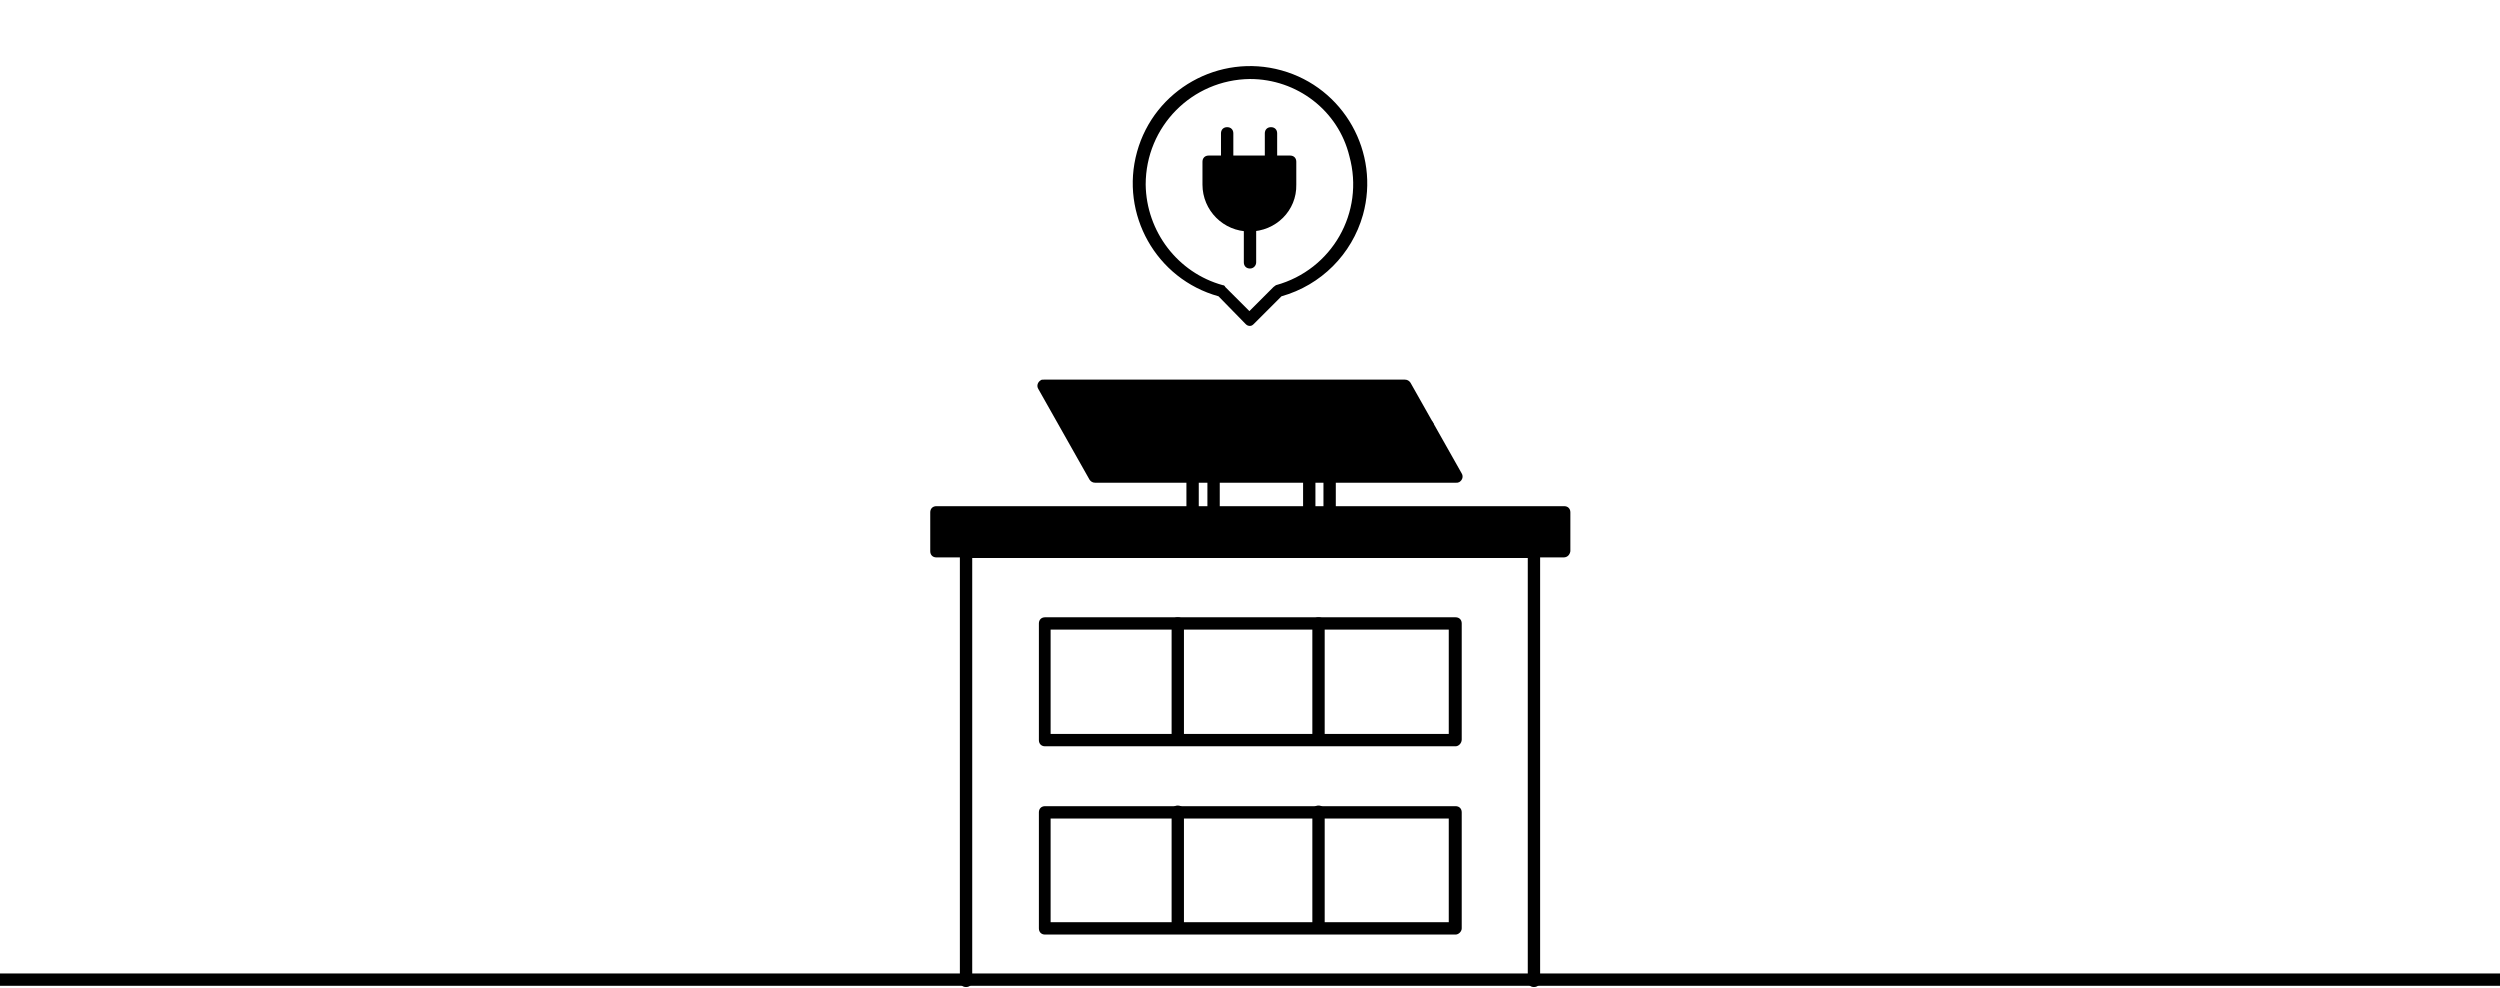 <?xml version="1.0" encoding="utf-8"?>
<!-- Generator: Adobe Illustrator 21.1.0, SVG Export Plug-In . SVG Version: 6.00 Build 0)  -->
<svg version="1.1" id="GENERAL" xmlns="http://www.w3.org/2000/svg" xmlns:xlink="http://www.w3.org/1999/xlink" x="0px" y="0px"
	 viewBox="0 0 405 160" style="enable-background:new 0 0 405 160;" xml:space="preserve">
<style type="text/css">
	.st0{fill:#000000;}
	.st1{fill:#000000;}
	.st2{fill:none;}
</style>
<title>Chytre budovy</title>
<path class="st0" d="M248.9,159.5h-92.8V88.9h92.8V159.5z M157.1,158.5h90.8V89.9h-90.8V158.5z"/>
<path class="st0" d="M248.5,159.9c-0.6,0-1-0.4-1-1V90.4h-90v68.5c0,0.6-0.4,1-1,1s-1-0.4-1-1V89.4c0-0.6,0.4-1,1-1h92
	c0.6,0,1,0.4,1,1v69.5C249.5,159.5,249.1,159.9,248.5,159.9z"/>
<g id="okna">
	<path class="st0" d="M235.8,120.9h-66.5c-0.6,0-1-0.4-1-1V101c0-0.6,0.4-1,1-1h66.5c0.6,0,1,0.4,1,1v18.8
		C236.8,120.4,236.3,120.9,235.8,120.9C235.8,120.9,235.8,120.9,235.8,120.9z M170.2,118.9h64.5V102h-64.5L170.2,118.9z"/>
	<path class="st0" d="M190.8,120.3c-0.6,0-1-0.4-1-1V101c0-0.6,0.4-1,1-1s1,0.4,1,1v18.3C191.8,119.9,191.4,120.3,190.8,120.3
		C190.8,120.3,190.8,120.3,190.8,120.3z"/>
	<path class="st0" d="M213.6,120.3c-0.6,0-1-0.4-1-1V101c0-0.6,0.4-1,1-1s1,0.4,1,1v18.3C214.6,119.9,214.1,120.3,213.6,120.3
		C213.6,120.3,213.6,120.3,213.6,120.3z"/>
</g>
<g id="okna-2">
	<path class="st0" d="M235.8,151.4h-66.5c-0.6,0-1-0.4-1-1v-18.8c0-0.6,0.4-1,1-1h66.5c0.6,0,1,0.4,1,1v18.8
		C236.8,150.9,236.3,151.4,235.8,151.4z M170.2,149.4h64.5v-16.8h-64.5L170.2,149.4z"/>
	<path class="st0" d="M190.8,150.8c-0.6,0-1-0.4-1-1v-18.3c0-0.6,0.4-1,1-1s1,0.4,1,1v18.3C191.8,150.4,191.4,150.8,190.8,150.8z"/>
	<path class="st0" d="M213.6,150.8c-0.6,0-1-0.4-1-1v-18.3c0-0.6,0.4-1,1-1s1,0.4,1,1v18.3C214.6,150.4,214.1,150.8,213.6,150.8z"/>
</g>
<rect x="151.7" y="83" class="st1" width="101.7" height="6.3"/>
<path class="st0" d="M253.3,90.3H151.7c-0.6,0-1-0.4-1-1V83c0-0.6,0.4-1,1-1h101.7c0.6,0,1,0.4,1,1v6.3
	C254.3,89.9,253.9,90.3,253.3,90.3z M152.7,88.3h99.7V84h-99.7L152.7,88.3z"/>
<g id="bublina">
	<path class="st0" d="M202.5,52.8c-0.3,0-0.5-0.1-0.7-0.3l-4.4-4.5c-10.1-2.8-16-13.3-13.2-23.4s13.3-16,23.4-13.2
		s16,13.3,13.2,23.4C219,41.2,214,46.2,207.6,48l-4.4,4.4C203,52.6,202.8,52.8,202.5,52.8z M202.5,12.8c-9.4,0.1-16.9,7.7-16.9,17.1
		c0.1,7.6,5.2,14.3,12.5,16.3c0.2,0,0.3,0.1,0.4,0.3l3.9,3.9l3.9-3.9c0.1-0.1,0.3-0.2,0.4-0.3c9.1-2.5,14.4-11.8,11.9-20.9
		C216.8,17.9,210.1,12.8,202.5,12.8z"/>
</g>
<path class="st1" d="M195.8,26.2h13.2l0,0v3.7c0,3.7-3,6.6-6.6,6.6l0,0l0,0c-3.7,0-6.6-3-6.6-6.6c0,0,0,0,0,0V26.2L195.8,26.2z"/>
<path class="st0" d="M202.4,37.5c-4.2,0-7.6-3.4-7.6-7.6v-3.7c0-0.6,0.4-1,1-1h13.2c0.6,0,1,0.4,1,1v3.7
	C210.1,34.1,206.7,37.5,202.4,37.5z M196.8,27.2v2.7c0,3.1,2.5,5.6,5.6,5.6s5.6-2.5,5.6-5.6v-2.7H196.8z"/>
<path class="st0" d="M198.8,27c-0.6,0-1-0.4-1-1v-4.4c0-0.6,0.4-1,1-1s1,0.4,1,1V26C199.8,26.6,199.3,27,198.8,27z"/>
<path class="st0" d="M205.9,27c-0.6,0-1-0.4-1-1v-4.4c0-0.6,0.4-1,1-1s1,0.4,1,1V26C206.9,26.6,206.5,27,205.9,27z"/>
<path class="st0" d="M202.5,43.5c-0.6,0-1-0.4-1-1v-6c0-0.6,0.4-1,1-1s1,0.4,1,1v6C203.5,43,203.1,43.5,202.5,43.5z"/>
<g id="SOLAR_PANEL">
	<polygon class="st1" points="235.9,77.2 177.4,77.2 169.1,62.5 227.6,62.5 	"/>
	<path class="st0" d="M235.9,78.2h-58.5c-0.4,0-0.7-0.2-0.9-0.5L168.2,63c-0.3-0.5-0.1-1.1,0.4-1.4c0.1-0.1,0.3-0.1,0.5-0.1h58.5
		c0.4,0,0.7,0.2,0.9,0.5l8.3,14.7c0.3,0.5,0.1,1.1-0.4,1.4C236.2,78.2,236.1,78.2,235.9,78.2L235.9,78.2z M178,76.2h56.2L227,63.5
		h-56.2L178,76.2z"/>
	<line class="st2" x1="180.6" y1="62.8" x2="188.9" y2="76.9"/>
	<path class="st0" d="M188.9,77.9c-0.4,0-0.7-0.2-0.9-0.5l-8.3-14.1c-0.2-0.5,0-1.1,0.5-1.3c0.4-0.2,0.9-0.1,1.2,0.3l8.3,14.1
		c0.3,0.5,0.1,1.1-0.4,1.4C189.2,77.9,189,77.9,188.9,77.9L188.9,77.9z"/>
	<line class="st2" x1="193.8" y1="62.8" x2="202.1" y2="76.9"/>
	<path class="st0" d="M202.1,77.9c-0.4,0-0.7-0.2-0.9-0.5L193,63.3c-0.2-0.5,0-1.1,0.5-1.3c0.4-0.2,0.9-0.1,1.2,0.3l8.3,14.1
		c0.3,0.5,0.1,1.1-0.4,1.4C202.5,77.9,202.3,77.9,202.1,77.9z"/>
	<line class="st2" x1="206.5" y1="62.8" x2="214.8" y2="76.9"/>
	<path class="st0" d="M214.8,77.9c-0.4,0-0.7-0.2-0.9-0.5l-8.3-14.1c-0.3-0.4-0.2-1.1,0.2-1.4c0.4-0.3,1.1-0.2,1.4,0.2
		c0,0.1,0.1,0.1,0.1,0.2l8.3,14.1c0.3,0.5,0.1,1.1-0.4,1.4C215.1,77.9,214.9,77.9,214.8,77.9L214.8,77.9z"/>
	<line class="st2" x1="217.8" y1="62.8" x2="226.1" y2="76.9"/>
	<path class="st0" d="M226.1,77.9c-0.4,0-0.7-0.2-0.9-0.5l-8.3-14.1c-0.3-0.4-0.2-1.1,0.2-1.4c0.4-0.3,1.1-0.2,1.4,0.2
		c0,0.1,0.1,0.1,0.1,0.2l8.3,14.1c0.3,0.5,0.1,1.1-0.4,1.4C226.4,77.9,226.3,77.9,226.1,77.9L226.1,77.9z"/>
	<path class="st0" d="M231.4,70H173c-0.6,0-1-0.4-1-1s0.4-1,1-1h58.3c0.6,0,1,0.4,1,1S231.9,70,231.4,70L231.4,70z"/>
	<path class="st0" d="M193.2,84c-0.6,0-1-0.4-1-1v-5.5c0-0.6,0.4-1,1-1s1,0.4,1,1V83C194.2,83.6,193.8,84,193.2,84z"/>
	<path class="st0" d="M196.6,84c-0.6,0-1-0.4-1-1v-5.5c0-0.6,0.4-1,1-1s1,0.4,1,1V83C197.6,83.6,197.1,84,196.6,84z"/>
	<path class="st0" d="M212.1,83.7c-0.6,0-1-0.4-1-1v-5.5c0-0.6,0.4-1,1-1s1,0.4,1,1v5.5C213.1,83.2,212.6,83.7,212.1,83.7z"/>
	<path class="st0" d="M215.4,83.7c-0.6,0-1-0.4-1-1v-5.5c0-0.6,0.4-1,1-1s1,0.4,1,1v5.5C216.4,83.2,216,83.7,215.4,83.7z"/>
</g>
<g id="zem">
	<path class="st0" d="M405,159.7H0c-0.6,0-1-0.4-1-1s0.4-1,1-1h405c0.6,0,1,0.4,1,1S405.6,159.7,405,159.7z"/>
</g>
</svg>
